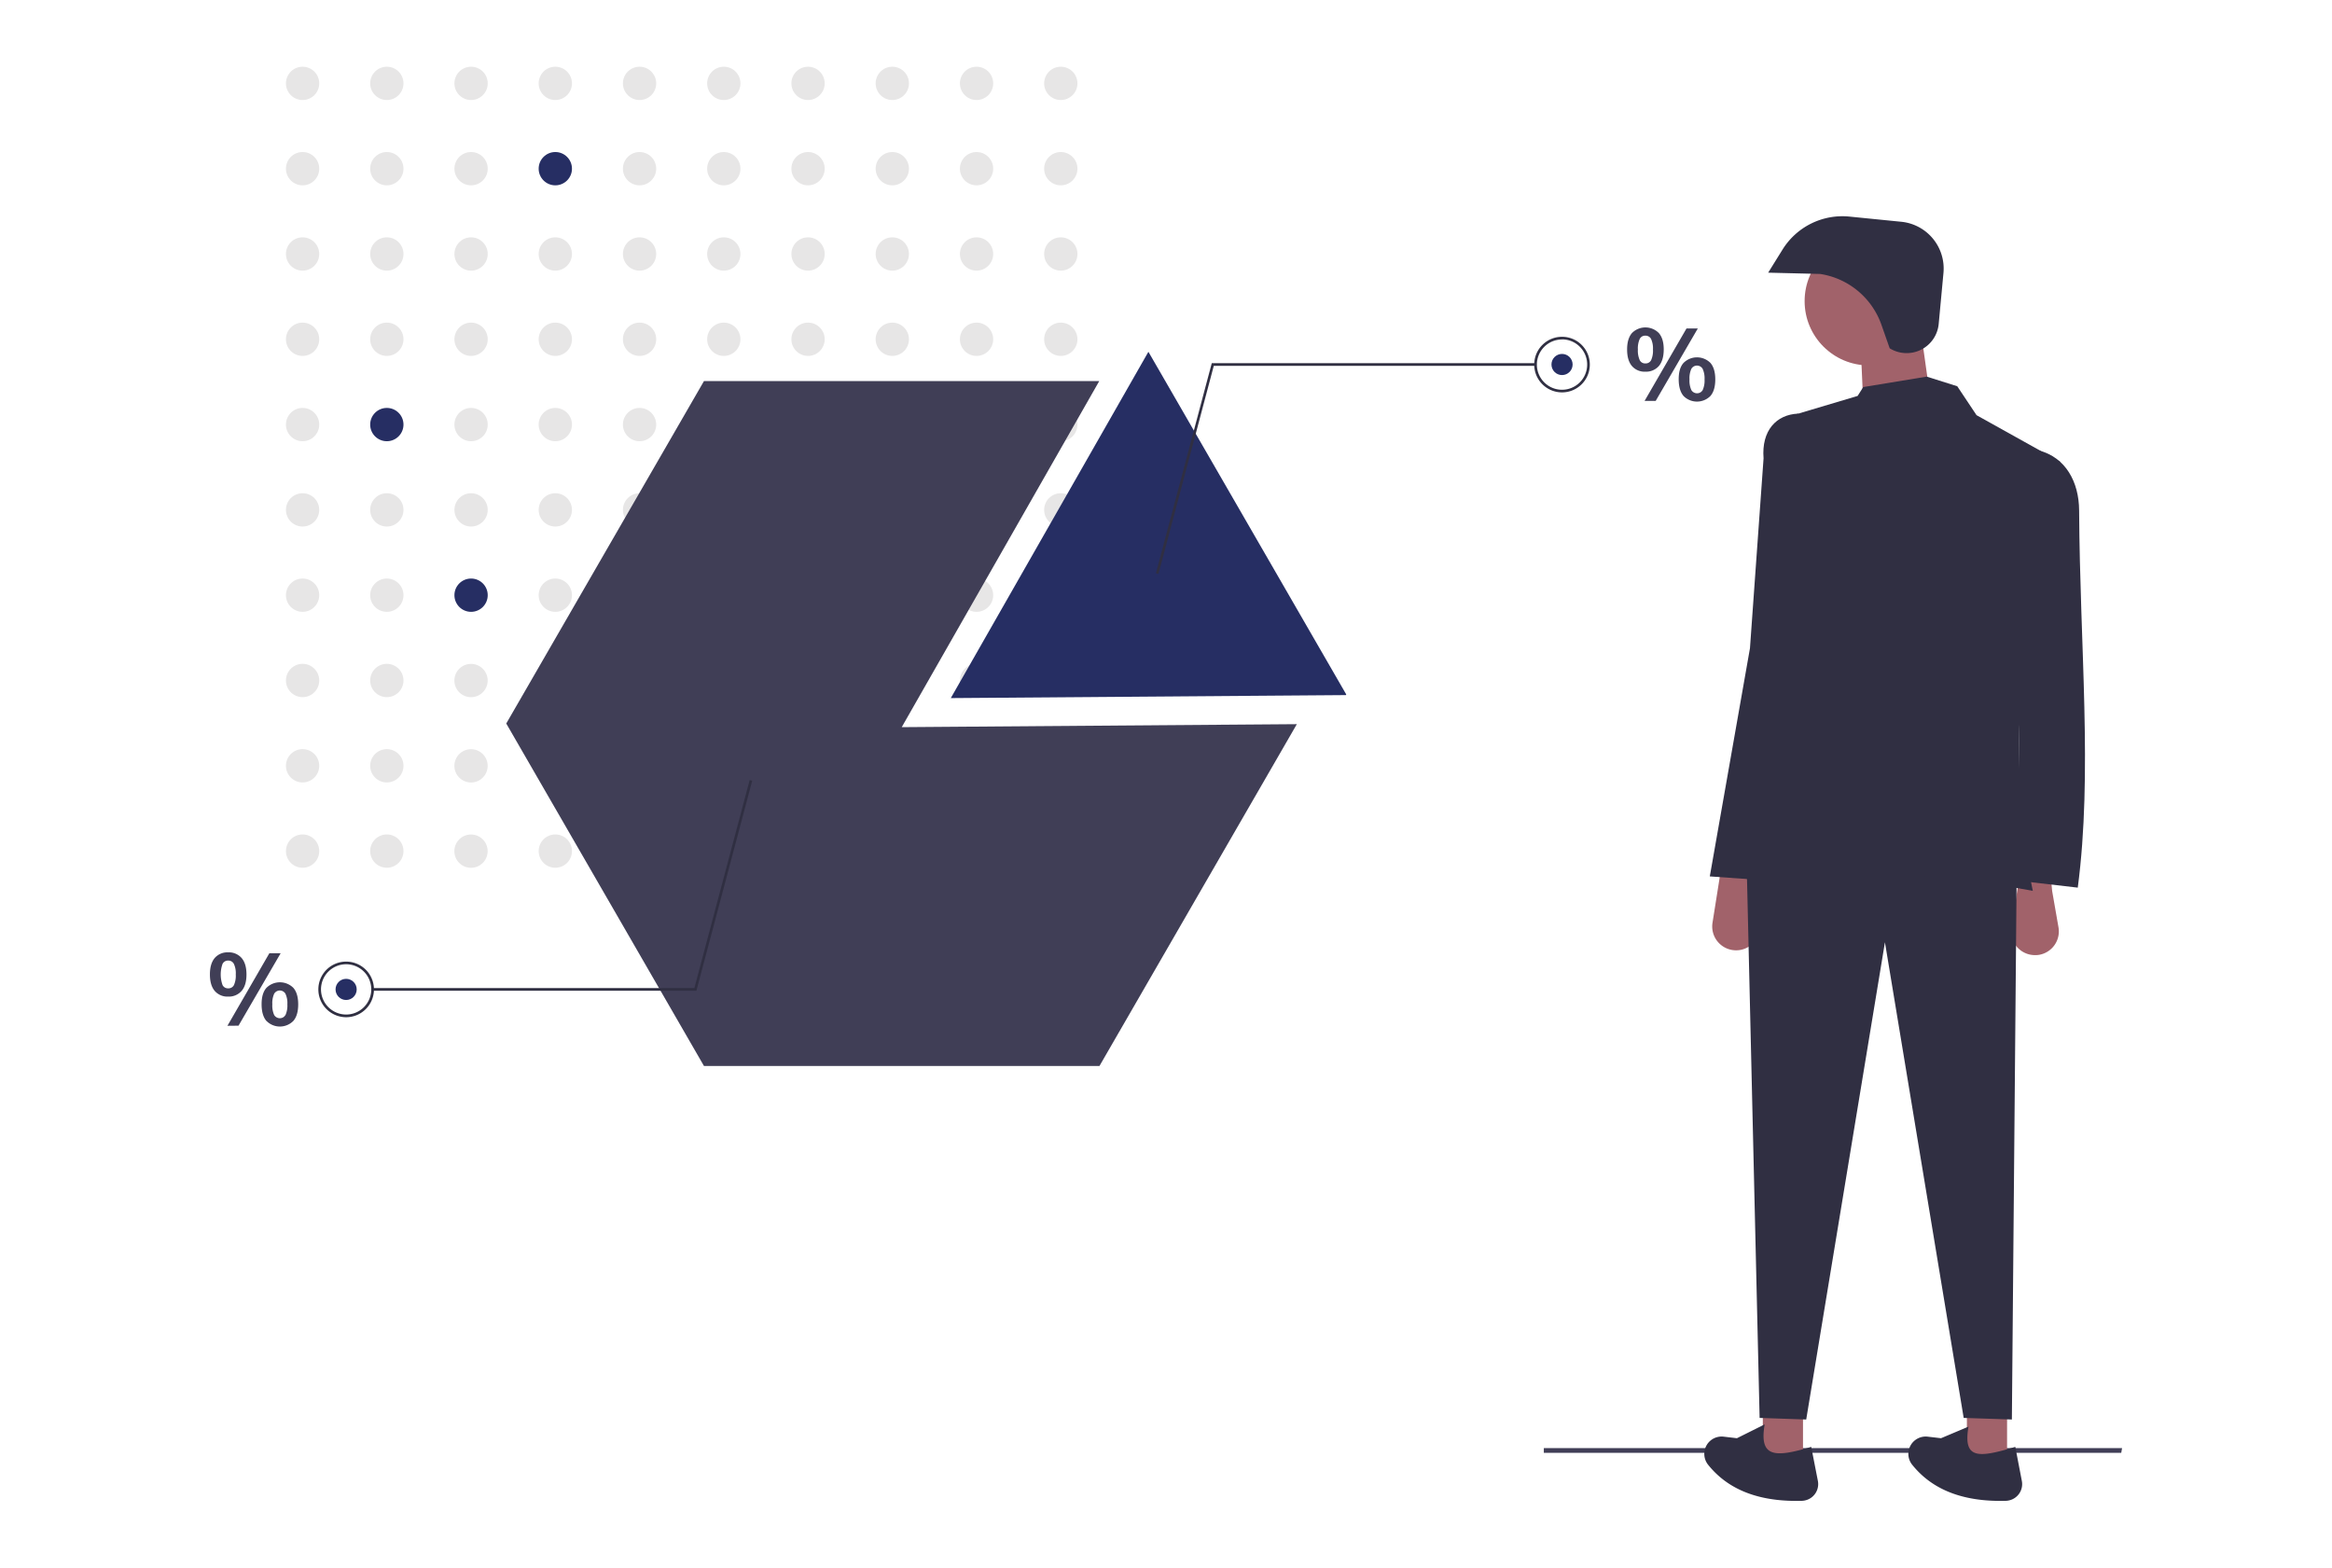 <svg id="Capa_1" data-name="Capa 1" xmlns="http://www.w3.org/2000/svg" viewBox="0 0 1051.91 707.14"><defs><style>.cls-1{fill:#403e56;}.cls-2{fill:#e7e6e6;}.cls-3{fill:#262e63;}.cls-4{fill:#302f42;}.cls-5{fill:#a1626a;}</style></defs><polygon class="cls-1" points="956.84 655.36 696.38 655.36 696.38 653.23 957.22 653.23 956.84 655.36"/><circle class="cls-2" cx="136.49" cy="37.61" r="7.51"/><circle class="cls-2" cx="174.49" cy="37.61" r="7.51"/><circle class="cls-2" cx="212.49" cy="37.61" r="7.51"/><circle class="cls-2" cx="250.49" cy="37.61" r="7.51"/><circle class="cls-2" cx="288.49" cy="37.61" r="7.51"/><circle class="cls-2" cx="326.49" cy="37.61" r="7.51"/><circle class="cls-2" cx="364.49" cy="37.61" r="7.51"/><circle class="cls-2" cx="402.5" cy="37.61" r="7.51"/><circle class="cls-2" cx="440.5" cy="37.61" r="7.51"/><circle class="cls-2" cx="478.5" cy="37.61" r="7.51"/><circle class="cls-2" cx="136.49" cy="76.09" r="7.51"/><circle class="cls-2" cx="174.49" cy="76.09" r="7.51"/><circle class="cls-2" cx="212.49" cy="76.09" r="7.51"/><circle class="cls-3" cx="250.49" cy="76.09" r="7.51"/><circle class="cls-2" cx="288.49" cy="76.09" r="7.51"/><circle class="cls-2" cx="326.49" cy="76.09" r="7.51"/><circle class="cls-2" cx="364.49" cy="76.09" r="7.51"/><circle class="cls-2" cx="402.5" cy="76.09" r="7.51"/><circle class="cls-2" cx="440.5" cy="76.09" r="7.51"/><circle class="cls-2" cx="478.5" cy="76.09" r="7.51"/><circle class="cls-2" cx="136.49" cy="114.57" r="7.51"/><circle class="cls-2" cx="174.49" cy="114.57" r="7.51"/><circle class="cls-2" cx="212.49" cy="114.57" r="7.51"/><circle class="cls-2" cx="250.49" cy="114.57" r="7.51"/><circle class="cls-2" cx="288.49" cy="114.57" r="7.51"/><circle class="cls-2" cx="326.49" cy="114.57" r="7.51"/><circle class="cls-2" cx="364.49" cy="114.57" r="7.51"/><circle class="cls-2" cx="402.5" cy="114.57" r="7.51"/><circle class="cls-2" cx="440.5" cy="114.57" r="7.51"/><circle class="cls-2" cx="478.5" cy="114.57" r="7.51"/><circle class="cls-2" cx="136.49" cy="153.04" r="7.51"/><circle class="cls-2" cx="174.49" cy="153.04" r="7.51"/><circle class="cls-2" cx="212.49" cy="153.04" r="7.51"/><circle class="cls-2" cx="250.49" cy="153.04" r="7.51"/><circle class="cls-2" cx="288.49" cy="153.04" r="7.51"/><circle class="cls-2" cx="326.49" cy="153.04" r="7.51"/><circle class="cls-2" cx="364.49" cy="153.04" r="7.51"/><circle class="cls-2" cx="402.5" cy="153.04" r="7.51"/><circle class="cls-2" cx="440.5" cy="153.04" r="7.51"/><circle class="cls-2" cx="478.5" cy="153.04" r="7.51"/><circle class="cls-2" cx="136.49" cy="191.52" r="7.51"/><circle class="cls-3" cx="174.49" cy="191.52" r="7.51"/><circle class="cls-2" cx="212.49" cy="191.52" r="7.51"/><circle class="cls-2" cx="250.49" cy="191.52" r="7.51"/><circle class="cls-2" cx="288.49" cy="191.52" r="7.51"/><circle class="cls-2" cx="326.49" cy="191.52" r="7.51"/><circle class="cls-2" cx="364.49" cy="191.52" r="7.51"/><circle class="cls-2" cx="402.5" cy="191.52" r="7.51"/><circle class="cls-2" cx="440.5" cy="191.52" r="7.51"/><circle class="cls-2" cx="478.5" cy="191.52" r="7.51"/><circle class="cls-2" cx="136.49" cy="230" r="7.51"/><circle class="cls-2" cx="174.49" cy="230" r="7.51"/><circle class="cls-2" cx="212.49" cy="230" r="7.51"/><circle class="cls-2" cx="250.49" cy="230" r="7.51"/><circle class="cls-2" cx="288.49" cy="230" r="7.51"/><circle class="cls-2" cx="326.49" cy="230" r="7.51"/><circle class="cls-2" cx="364.49" cy="230" r="7.51"/><circle class="cls-2" cx="402.5" cy="230" r="7.51"/><circle class="cls-2" cx="440.5" cy="230" r="7.51"/><circle class="cls-2" cx="478.5" cy="230" r="7.51"/><circle class="cls-2" cx="136.49" cy="268.48" r="7.51"/><circle class="cls-2" cx="174.49" cy="268.48" r="7.51"/><circle class="cls-3" cx="212.49" cy="268.48" r="7.51"/><circle class="cls-2" cx="250.49" cy="268.48" r="7.51"/><circle class="cls-2" cx="288.49" cy="268.48" r="7.51"/><circle class="cls-2" cx="326.49" cy="268.48" r="7.51"/><circle class="cls-2" cx="364.49" cy="268.48" r="7.51"/><circle class="cls-2" cx="402.5" cy="268.48" r="7.51"/><circle class="cls-2" cx="440.5" cy="268.48" r="7.51"/><circle class="cls-2" cx="478.5" cy="268.48" r="7.51"/><circle class="cls-2" cx="136.49" cy="306.96" r="7.51"/><circle class="cls-2" cx="174.49" cy="306.96" r="7.51"/><circle class="cls-2" cx="212.49" cy="306.96" r="7.51" transform="translate(-29.21 22.43) rotate(-5.65)"/><circle class="cls-2" cx="250.49" cy="306.96" r="7.51"/><circle class="cls-2" cx="288.49" cy="306.96" r="7.51"/><circle class="cls-2" cx="326.49" cy="306.96" r="7.51"/><circle class="cls-2" cx="364.49" cy="306.96" r="7.51"/><circle class="cls-2" cx="402.5" cy="306.96" r="7.51"/><circle class="cls-2" cx="440.5" cy="306.96" r="7.51"/><circle class="cls-2" cx="478.5" cy="306.96" r="7.51"/><circle class="cls-2" cx="136.49" cy="345.44" r="7.51"/><circle class="cls-2" cx="174.49" cy="345.44" r="7.51"/><circle class="cls-2" cx="212.49" cy="345.44" r="7.51" transform="translate(-33 22.62) rotate(-5.65)"/><circle class="cls-2" cx="250.49" cy="345.44" r="7.51"/><circle class="cls-2" cx="288.49" cy="345.44" r="7.51"/><circle class="cls-2" cx="326.49" cy="345.44" r="7.51"/><circle class="cls-2" cx="364.49" cy="345.44" r="7.51"/><circle class="cls-2" cx="402.5" cy="345.44" r="7.51"/><circle class="cls-2" cx="440.5" cy="345.44" r="7.51"/><circle class="cls-2" cx="478.5" cy="345.44" r="7.51"/><circle class="cls-2" cx="136.49" cy="383.92" r="7.51"/><circle class="cls-2" cx="174.49" cy="383.92" r="7.51"/><circle class="cls-2" cx="212.49" cy="383.92" r="7.51" transform="translate(-36.8 22.81) rotate(-5.65)"/><circle class="cls-2" cx="250.49" cy="383.92" r="7.51"/><circle class="cls-2" cx="288.49" cy="383.92" r="7.51"/><circle class="cls-2" cx="326.49" cy="383.92" r="7.51"/><circle class="cls-2" cx="364.49" cy="383.92" r="7.51"/><circle class="cls-2" cx="402.5" cy="383.92" r="7.51"/><circle class="cls-2" cx="440.5" cy="383.92" r="7.51"/><circle class="cls-2" cx="478.5" cy="383.92" r="7.51"/><polygon class="cls-1" points="406.75 328.01 495.85 171.89 317.55 171.89 228.36 326.37 317.55 480.86 495.94 480.86 584.97 326.66 406.75 328.01"/><polygon class="cls-3" points="607.1 313.55 607.26 313.26 518.07 158.77 517.97 158.77 428.88 314.9 607.1 313.55"/><path class="cls-1" d="M736.13,165.11c-1.45-1.7-2.18-4.18-2.18-7.46s.73-5.71,2.18-7.41a8.52,8.52,0,0,1,12.14,0q2.21,2.55,2.2,7.41t-2.2,7.46a7.65,7.65,0,0,1-6.1,2.55A7.51,7.51,0,0,1,736.13,165.11Zm8.65-2.64a10.34,10.34,0,0,0,.83-4.82,10.11,10.11,0,0,0-.85-4.75,2.81,2.81,0,0,0-2.59-1.49,2.71,2.71,0,0,0-2.53,1.49,10.35,10.35,0,0,0-.83,4.75,10.51,10.51,0,0,0,.83,4.8,2.71,2.71,0,0,0,2.53,1.49,2.78,2.78,0,0,0,2.61-1.47Zm-2.94,18.36,18.91-32.68h5.1l-19,32.68Zm17.56-2.22q-2.17-2.55-2.18-7.51t2.18-7.39a8.58,8.58,0,0,1,12.14,0h0c1.45,1.69,2.18,4.16,2.18,7.44s-.72,5.76-2.18,7.46a8.53,8.53,0,0,1-12.06.09Zm8.65-2.67a10.49,10.49,0,0,0,.83-4.79,10.19,10.19,0,0,0-.85-4.75,2.94,2.94,0,0,0-4-1.11,2.89,2.89,0,0,0-1.11,1.11,10.3,10.3,0,0,0-.83,4.75,10.49,10.49,0,0,0,.83,4.79,3,3,0,0,0,4,1.11A3,3,0,0,0,768.05,175.94Z"/><path class="cls-1" d="M96.87,447c-1.45-1.69-2.18-4.18-2.18-7.45s.73-5.72,2.18-7.42a7.54,7.54,0,0,1,6-2.54,7.64,7.64,0,0,1,6.1,2.54c1.47,1.7,2.2,4.17,2.21,7.42s-.74,5.76-2.21,7.45a7.62,7.62,0,0,1-6.1,2.55A7.51,7.51,0,0,1,96.87,447Zm8.65-2.63a10.36,10.36,0,0,0,.83-4.82,9.94,9.94,0,0,0-.85-4.75,2.8,2.8,0,0,0-2.59-1.5,2.73,2.73,0,0,0-2.53,1.5,14.28,14.28,0,0,0,0,9.54,2.7,2.7,0,0,0,2.53,1.49,2.77,2.77,0,0,0,2.61-1.46Zm-2.93,18.35L121.5,430h5.09l-19,32.67Zm17.55-2.22Q118,457.94,118,453t2.18-7.39a8.6,8.6,0,0,1,12.15,0h0c1.46,1.69,2.18,4.17,2.18,7.44s-.72,5.76-2.18,7.46a8.52,8.52,0,0,1-12.06.09Zm8.65-2.66a10.43,10.43,0,0,0,.83-4.8,9.94,9.94,0,0,0-.85-4.75,2.94,2.94,0,0,0-4-1.11,3,3,0,0,0-1.11,1.11,10.17,10.17,0,0,0-.82,4.75,10.42,10.42,0,0,0,.82,4.8,3,3,0,0,0,4,1.1,3.05,3.05,0,0,0,1.1-1.1Z"/><polygon class="cls-4" points="522.57 258.87 521.41 258.56 546.6 163.83 692.66 163.83 692.66 165.02 547.51 165.02 522.57 258.87"/><path class="cls-4" d="M704.6,177a12.54,12.54,0,1,1,12.53-12.54A12.54,12.54,0,0,1,704.6,177Zm0-23.87a11.34,11.34,0,1,0,11.33,11.33h0A11.33,11.33,0,0,0,704.6,153.09Z"/><circle class="cls-3" cx="704.6" cy="164.42" r="4.77"/><polygon class="cls-4" points="338.16 351.87 339.31 352.17 314.13 446.9 168.06 446.9 168.06 445.71 313.21 445.71 338.16 351.87"/><path class="cls-4" d="M156.13,433.77a12.54,12.54,0,1,1-12.53,12.54A12.53,12.53,0,0,1,156.13,433.77Zm0,23.87a11.34,11.34,0,1,0-11.34-11.33h0a11.35,11.35,0,0,0,11.34,11.33Z"/><circle class="cls-3" cx="156.13" cy="446.31" r="4.77"/><rect class="cls-5" x="795.17" y="635.25" width="18.12" height="24.64"/><rect class="cls-5" x="887.22" y="635.25" width="18.12" height="24.64"/><path class="cls-5" d="M917.91,430.84h0a10.75,10.75,0,0,1-10.75-10.75,10.23,10.23,0,0,1,.13-1.66l3-18.93.88-5.62h13.77l.73,8,2.86,16.39a10.73,10.73,0,0,1-8.73,12.44A10.62,10.62,0,0,1,917.91,430.84Z"/><path class="cls-5" d="M783.09,428.67h0a10.75,10.75,0,0,1-10.75-10.75,10.35,10.35,0,0,1,.13-1.67l3-18.92.88-5.63h13.77l.73,8,2.87,16.38A10.76,10.76,0,0,1,785,428.51,10.46,10.46,0,0,1,783.09,428.67Z"/><polygon class="cls-4" points="907.51 640.32 885.77 639.6 850.25 425.05 814.74 640.32 793.72 639.6 787.92 391.7 909.69 391.7 907.51 640.32"/><path class="cls-4" d="M812.83,677c-18.45.53-32.89-4.45-42.36-16.29a7.85,7.85,0,0,1-.59-8.91h0a7.82,7.82,0,0,1,7.61-3.74l6,.7L796,642.52c-2.55,14.85,4.4,15.13,21,10.15L820,668a7.54,7.54,0,0,1-5.94,8.85A7,7,0,0,1,812.83,677Z"/><path class="cls-4" d="M904.89,677c-18.45.53-32.89-4.45-42.36-16.29a7.81,7.81,0,0,1-.59-8.91h0a7.82,7.82,0,0,1,7.61-3.74l6,.7,12.39-5.23c-2.55,14.85,4.49,14.12,21.11,9.14L912,668a7.53,7.53,0,0,1-5.94,8.85A6.9,6.9,0,0,1,904.89,677Z"/><circle class="cls-5" cx="843.01" cy="135.84" r="28.99"/><polygon class="cls-5" points="872 188.75 840.83 190.2 839.38 157.58 866.2 147.44 872 188.75"/><path class="cls-4" d="M916.94,401.85c-42.5-8-90.93-10.92-123.22,0l10.15-213.1,34.06-10.15,2.54-4,28.63-4.71,13.77,4.34,8.7,13.05,37.69,21C910.71,280.09,905.21,345.3,916.94,401.85Z"/><path class="cls-4" d="M937.23,400.4l-31.16-3.62c6.49-31.66,3.84-72.83,5.43-114.16,1-26.22,6.45-50.08,8.34-79.37h0c11.82,3.08,17.94,14.06,18,27C938.18,291.59,944,349.08,937.23,400.4Z"/><path class="cls-4" d="M801.69,397.5l-30.44-2.17L789.37,292.4l6.13-85.65c-1-12.49,5.72-19.75,15.61-20.17h0c21.6,25.58,24.11,60.83,17.4,100.75Z"/><path class="cls-4" d="M852.41,157.16l-3.74-10.65A34.9,34.9,0,0,0,821,123.57h0L797.58,123l6.5-10.46a31.79,31.79,0,0,1,30.15-14.84l23.42,2.34a21.21,21.21,0,0,1,19,23.07l-2.15,23a14.52,14.52,0,0,1-22.11,11Z"/></svg>
